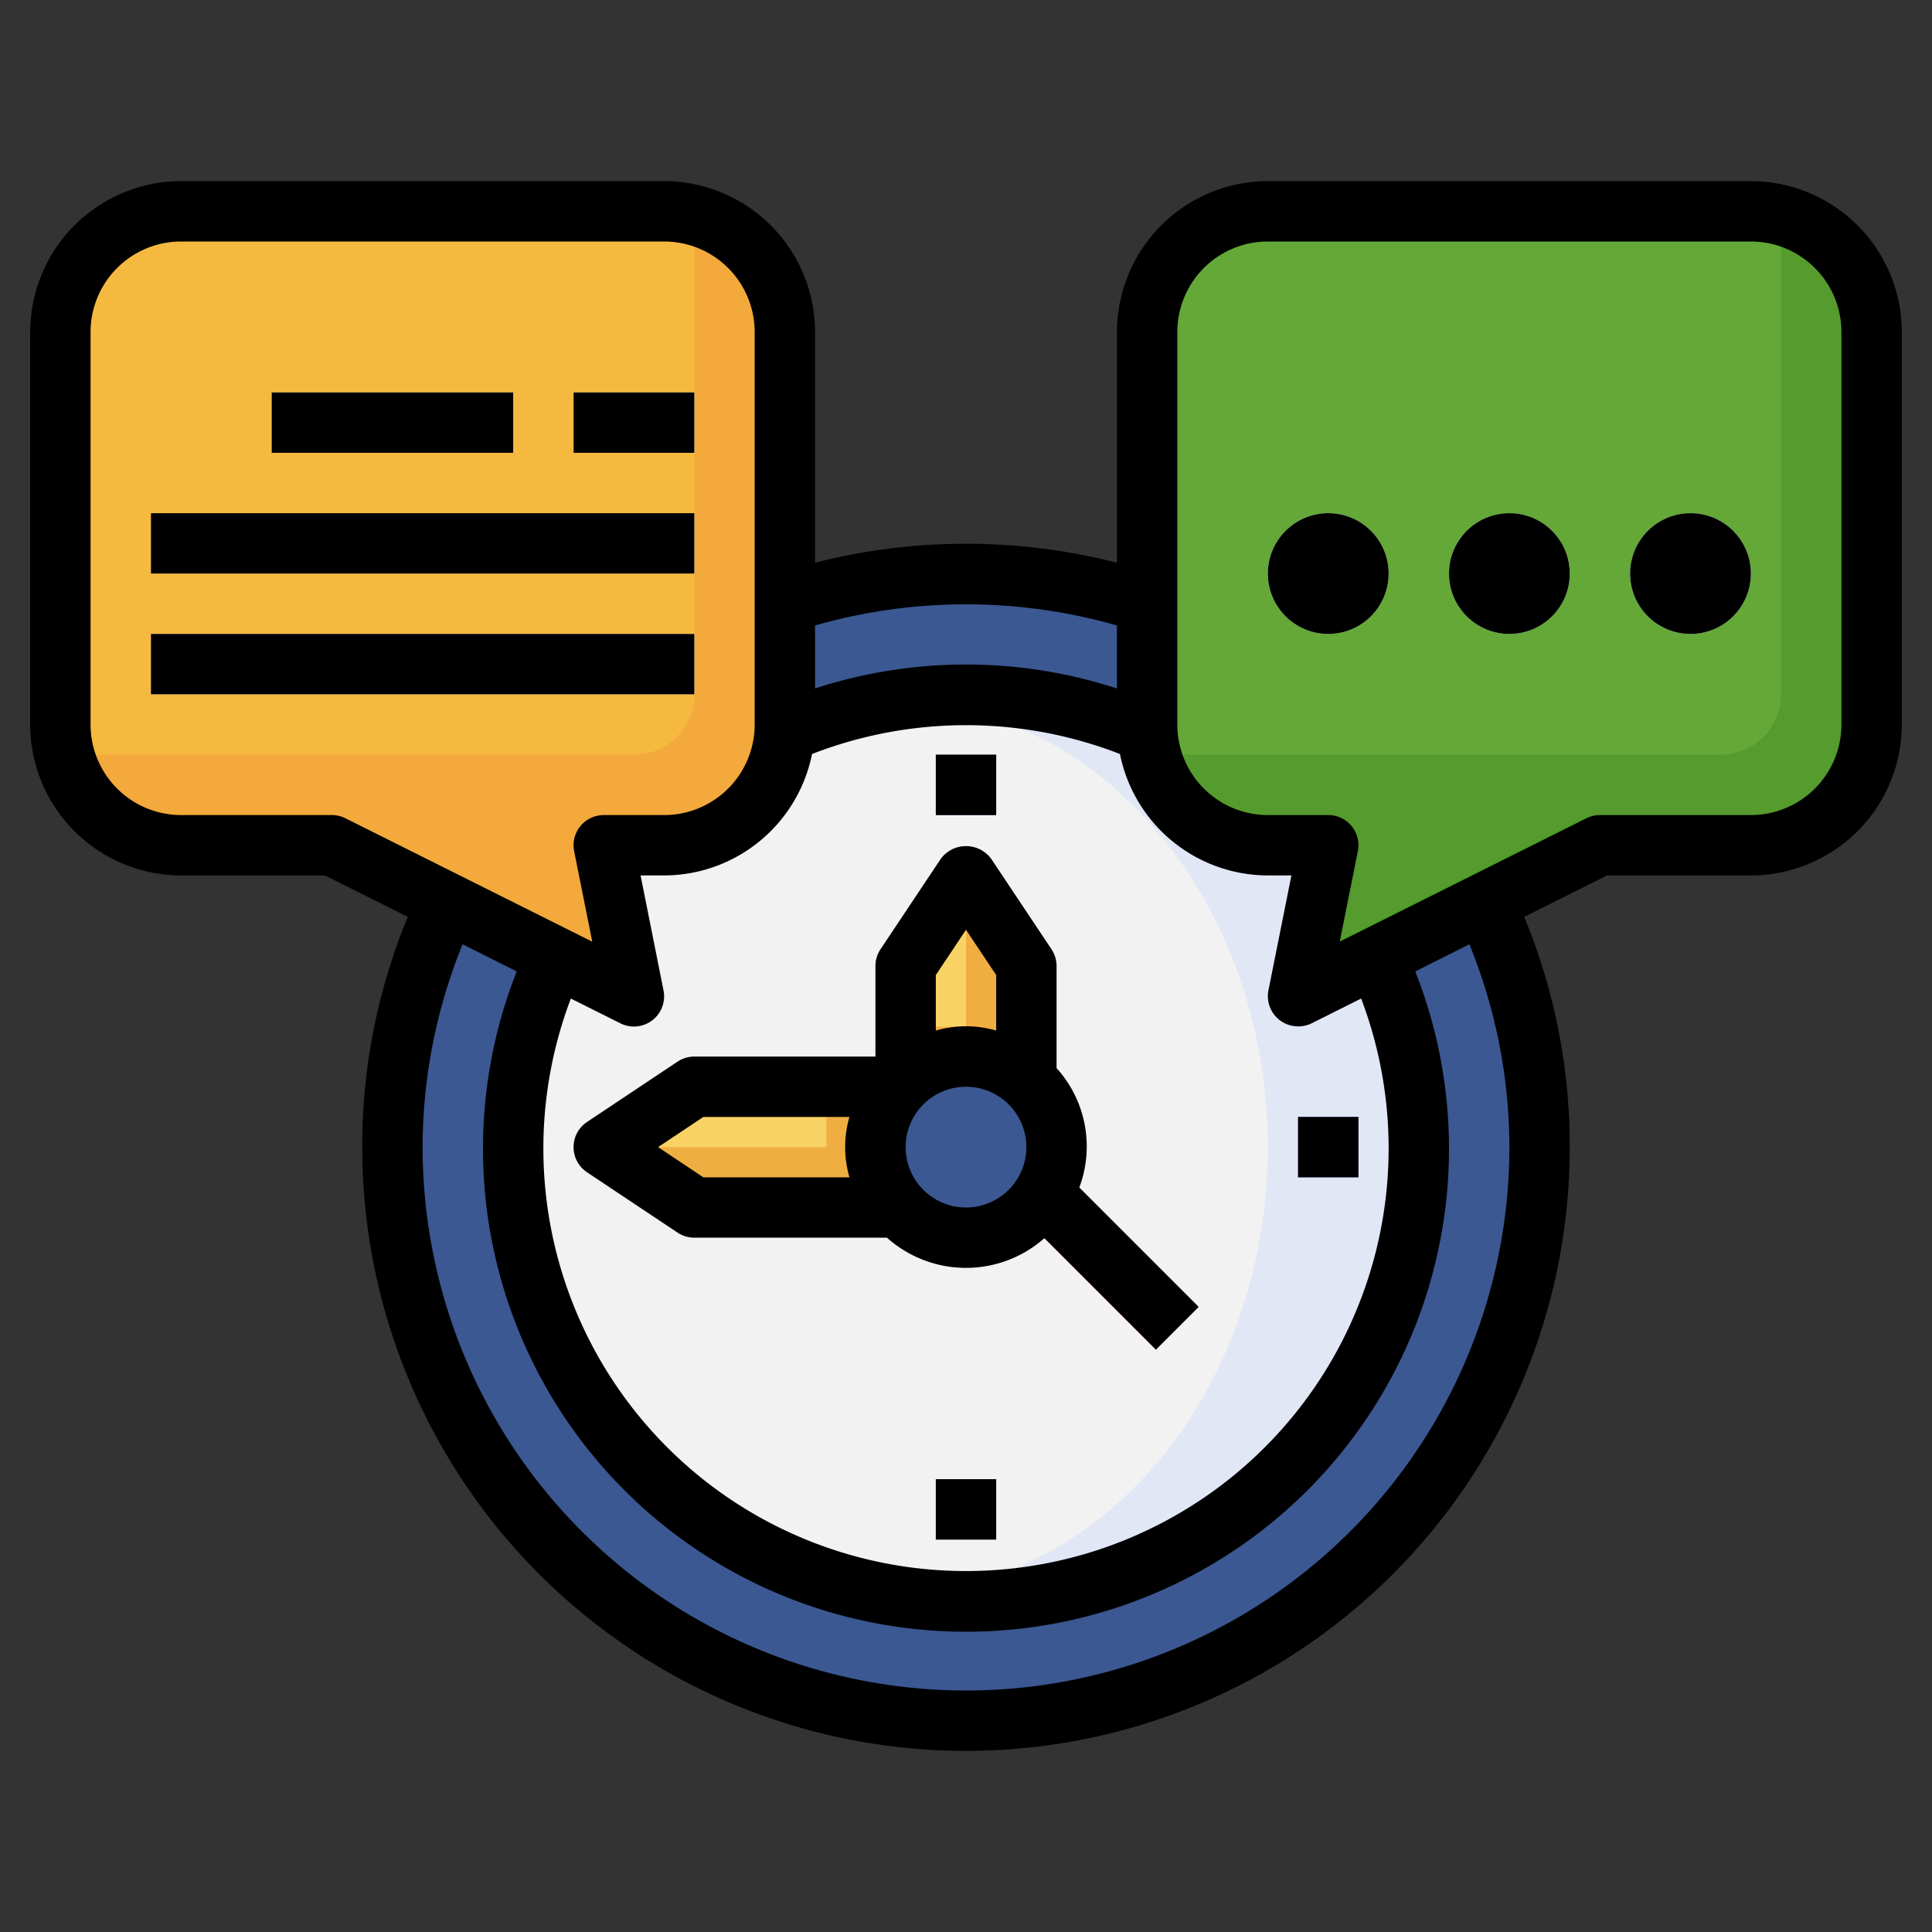 <svg id="Layer_3" height="512" viewBox="0 0 64 64" width="512" xmlns="http://www.w3.org/2000/svg" data-name="Layer 3"><rect x="0" y="0" width="64" height="64" fill="#333333" stroke="none"/><circle cx="32" cy="38" fill="#3b5892" r="19"/><circle cx="32" cy="38" fill="#e2e7f6" r="15"/><ellipse cx="29.5" cy="38" fill="#f2f2f2" rx="12.5" ry="14.775"/><path d="m34 35.765v-3.765l-2-3-2 3v3.764a3 3 0 0 1 4 0z" fill="#f0ae42"/><path d="m29.764 36h-6.764l-3 2 3 2h6.764a3 3 0 0 1 0-4z" fill="#f0ae42"/><path d="m35.5 37.964h2v7.071h-2z" fill="#b52f28" transform="matrix(.707 -.707 .707 .707 -18.654 37.964)"/><path d="m31 25h2v2h-2z" fill="#5e87ca"/><path d="m31 49h2v2h-2z" fill="#5e87ca"/><path d="m43 37h2v2h-2z" fill="#5e87ca"/><circle cx="32" cy="38" fill="#3b5892" r="3"/><path d="m32 34.013v-5.013l-2 3v2.013z" fill="#f9d266"/><path d="m27.377 36h-4.377l-3 2h7.377z" fill="#f9d266"/><path d="m20 28 1 5-10-5h-5a4 4 0 0 1 -4-4v-13a4 4 0 0 1 4-4h16a4 4 0 0 1 4 4v13a4 4 0 0 1 -4 4z" fill="#f4a93c"/><path d="m23 7.141a3.977 3.977 0 0 0 -1-.141h-16a4 4 0 0 0 -4 4v13a3.977 3.977 0 0 0 .141 1h18.859a2 2 0 0 0 2-2z" fill="#f6b940"/><g fill="#f2f2f2"><path d="m9 13h8v2h-8z"/><path d="m19 13h4v2h-4z"/><path d="m5 17h18v2h-18z"/><path d="m5 21h18v2h-18z"/></g><path d="m44 28-1 5 10-5h5a4 4 0 0 0 4-4v-13a4 4 0 0 0 -4-4h-16a4 4 0 0 0 -4 4v13a4 4 0 0 0 4 4z" fill="#559b2d"/><path d="m59 7.141a3.977 3.977 0 0 0 -1-.141h-16a4 4 0 0 0 -4 4v13a3.977 3.977 0 0 0 .141 1h18.859a2 2 0 0 0 2-2z" fill="#64a838"/><path d="m44 21a2 2 0 1 1 2-2 2 2 0 0 1 -2 2z" fill="#e2e7f6"/><path d="m50 21a2 2 0 1 1 2-2 2 2 0 0 1 -2 2z" fill="#e2e7f6"/><path d="m56 21a2 2 0 1 1 2-2 2 2 0 0 1 -2 2z" fill="#e2e7f6"/><path d="m19 38a1 1 0 0 0 .445.832l3 2a1.006 1.006 0 0 0 .555.168h6.382a3.924 3.924 0 0 0 5.218.014l3.693 3.693 1.414-1.414-3.954-3.954a3.87 3.87 0 0 0 -.753-3.957v-3.382a1.006 1.006 0 0 0 -.168-.555l-2-3a1.039 1.039 0 0 0 -1.664 0l-2 3a1.006 1.006 0 0 0 -.168.555v3h-6a1.006 1.006 0 0 0 -.555.168l-3 2a1 1 0 0 0 -.445.832zm11 0a2 2 0 1 1 2 2 2 2 0 0 1 -2-2zm2-7.2 1 1.5v1.839a3.592 3.592 0 0 0 -2 0v-1.839zm-8.7 6.2h4.839a3.592 3.592 0 0 0 0 2h-4.839l-1.5-1z"/><path d="m31 25h2v2h-2z"/><path d="m31 49h2v2h-2z"/><path d="m43 37h2v2h-2z"/><path d="m58 6h-16a5.006 5.006 0 0 0 -5 5v7.64a20.226 20.226 0 0 0 -10 0v-7.64a5.006 5.006 0 0 0 -5-5h-16a5.006 5.006 0 0 0 -5 5v13a5.006 5.006 0 0 0 5 5h4.764l2.745 1.373a19.82 19.82 0 0 0 -1.509 7.627 20 20 0 0 0 40 0 19.82 19.82 0 0 0 -1.509-7.627l2.745-1.373h4.764a5.006 5.006 0 0 0 5-5v-13a5.006 5.006 0 0 0 -5-5zm-21 14.719v2.087a16.157 16.157 0 0 0 -10 0v-2.087a18.2 18.2 0 0 1 10 0zm-10.1 4.258a14.1 14.1 0 0 1 10.2 0 5.007 5.007 0 0 0 4.9 4.023h.78l-.76 3.8a1 1 0 0 0 .98 1.2 1.008 1.008 0 0 0 .447-.1l1.643-.822a14 14 0 1 1 -26.18 0l1.643.822a1 1 0 0 0 1.054-.1 1 1 0 0 0 .373-.991l-.76-3.809h.78a5.007 5.007 0 0 0 4.9-4.023zm-15.9 2.023h-5a3 3 0 0 1 -3-3v-13a3 3 0 0 1 3-3h16a3 3 0 0 1 3 3v13a3 3 0 0 1 -3 3h-2a1 1 0 0 0 -.98 1.2l.6 2.995-8.172-4.086a1 1 0 0 0 -.448-.109zm39 11a18 18 0 0 1 -36 0 17.84 17.84 0 0 1 1.325-6.72l1.792.9a16 16 0 1 0 29.766 0l1.792-.9a17.84 17.84 0 0 1 1.325 6.72zm11-14a3 3 0 0 1 -3 3h-5a1 1 0 0 0 -.447.105l-8.172 4.086.6-2.995a1 1 0 0 0 -.981-1.196h-2a3 3 0 0 1 -3-3v-13a3 3 0 0 1 3-3h16a3 3 0 0 1 3 3z"/><circle cx="44" cy="19" r="2"/><circle cx="50" cy="19" r="2"/><circle cx="56" cy="19" r="2"/><path d="m9 13h8v2h-8z"/><path d="m19 13h4v2h-4z"/><path d="m5 17h18v2h-18z"/><path d="m5 21h18v2h-18z"/></svg>